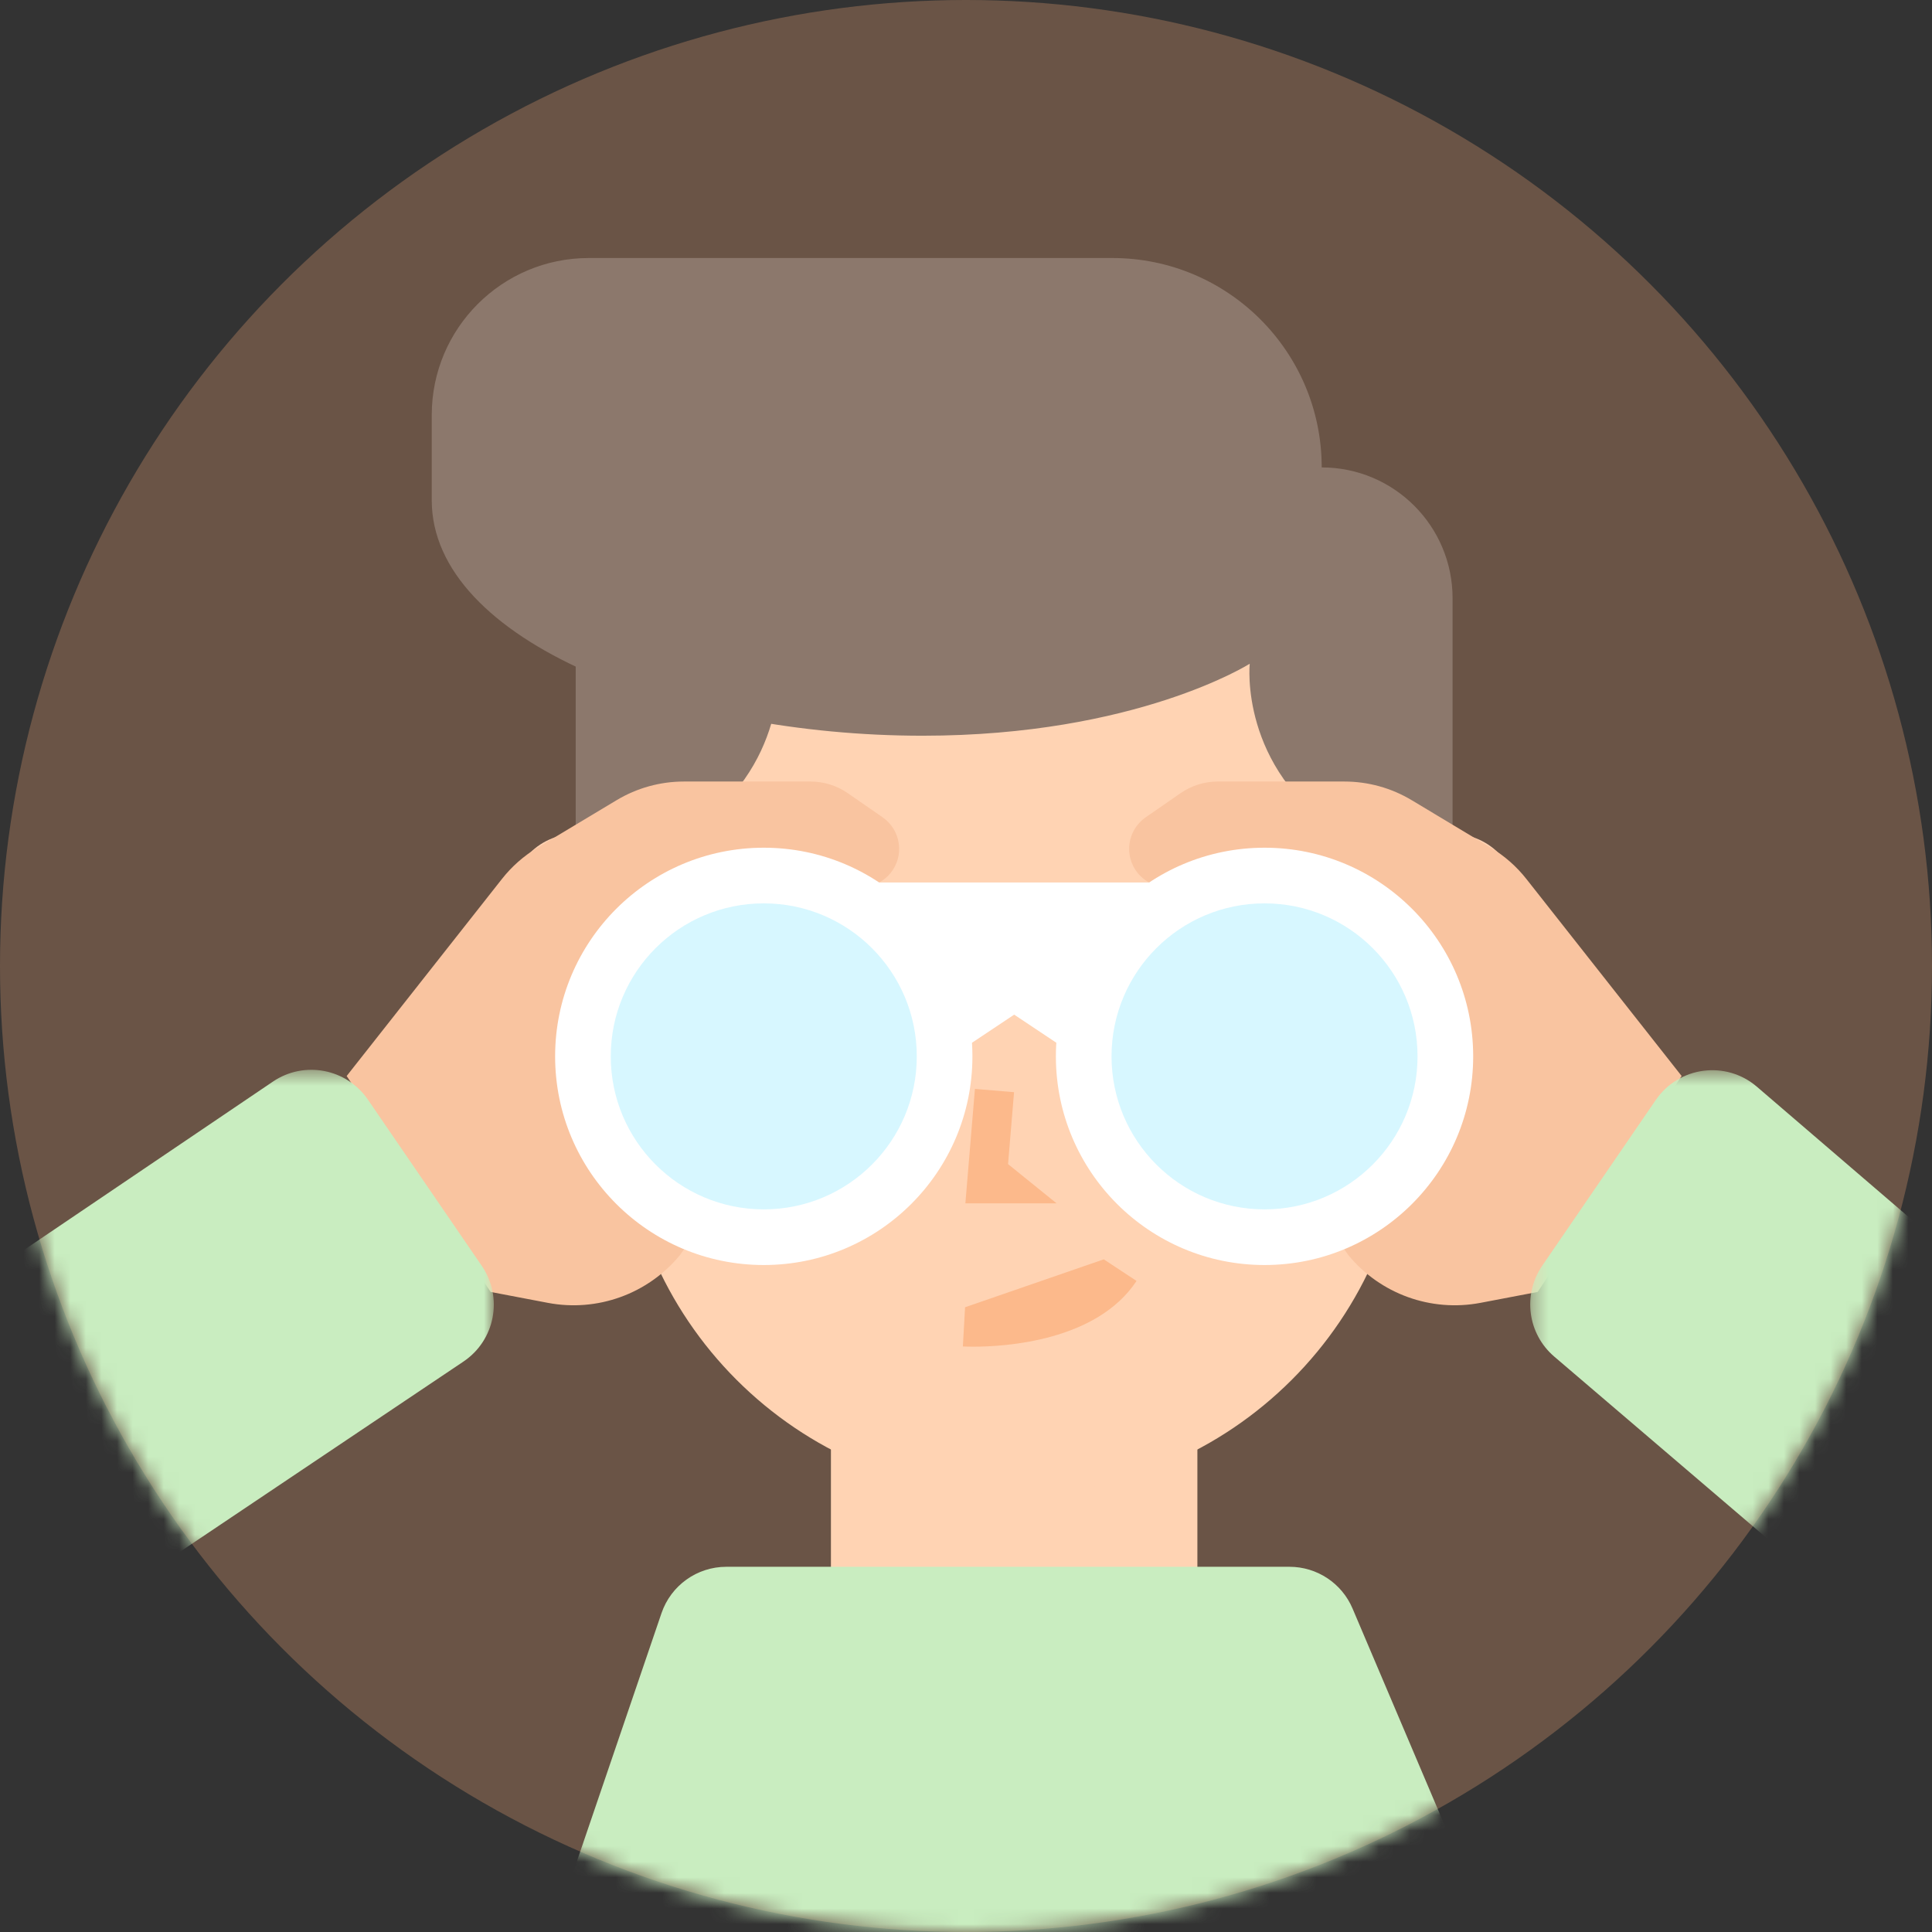 <svg xmlns="http://www.w3.org/2000/svg" xmlns:xlink="http://www.w3.org/1999/xlink" width="124" height="124" viewBox="0 0 124 124">
    <rect x="0" y="0" width="124" height="124" fill="#333333" stroke="none"/>
    <defs>
        <path id="7oz6zd4wvc" d="M0.332 0.505L44.911 0.505 44.911 44.929 0.332 44.929z"/>
        <path id="qfb0qyqvoe" d="M0 0.479L44.134 0.479 44.134 38.668 0 38.668z"/>
        <circle id="ucdwygedla" cx="62" cy="62" r="62"/>
    </defs>
    <g fill="none" fill-rule="evenodd">
        <g>
            <g>
                <g transform="translate(-673 -1314) translate(645 1314) translate(28)">
                    <mask id="gj9ylcwnbb" fill="#fff">
                        <use xlink:href="#ucdwygedla"/>
                    </mask>
                    <use fill="#6A5446" xlink:href="#ucdwygedla"/>
                    <g mask="url(#gj9ylcwnbb)">
                        <g>
                            <path fill="#FFD3B3" d="M78.091 74.9L66.331 74.9 66.331 105.84 78.091 117.6 89.851 105.84 89.851 74.9z" transform="translate(-13 16)"/>
                            <g>
                                <path fill="#FFD3B3" d="M52.89 37.417h-2.917c-2.485 0-4.428 2.146-4.18 4.618l.84 8.4c.214 2.148 2.02 3.782 4.18 3.782h2.078v-16.8zM103.29 37.417h2.919c2.485 0 4.427 2.146 4.18 4.618l-.84 8.4c-.214 2.148-2.021 3.782-4.18 3.782h-2.078v-16.8z" transform="translate(-13 16) translate(0 .103)"/>
                                <path fill="#FFD3B3" d="M78.09 26.497h-25.2v28.14c0 13.917 11.284 25.2 25.2 25.2 13.918 0 25.2-11.283 25.2-25.2v-28.14h-25.2z" transform="translate(-13 16) translate(0 .103)"/>
                                <path fill="#FCB98B" d="M80.816 61.132L74.96 61.132 75.573 53.786 78.084 53.996 77.699 58.612" transform="translate(-13 16) translate(0 .103)"/>
                                <path fill="#8C786C" d="M62.97 26.497s.7 6.65-5.88 10.92l-4.2 8.4v-8.4h-2.94v-15.96l13.02.055v4.985z" transform="translate(-13 16) translate(0 .103)"/>
                                <path fill="#8C786C" d="M66.33.457h18.06c7.423 0 13.44 6.018 13.44 13.44 4.64 0 8.4 3.76 8.4 8.4v15.12h-2.94v8.4l-4.2-8.4c-6.58-4.27-5.88-10.92-5.88-10.92s-7.28 4.62-21 4.62c-15.68 0-31.5-6.02-31.5-15.12v-5.46c0-5.567 4.514-10.08 10.08-10.08h15.54z" transform="translate(-13 16) translate(0 .103)"/>
                                <path fill="#FCB98B" d="M83.842 64.724l2.104 1.386c-2.557 3.877-8.465 4.22-10.474 4.22-.38 0-.621-.01-.673-.015l.141-2.516" transform="translate(-13 16) translate(0 .103)"/>
                                <path fill="#F9C4A0" d="M86.532 36.354l2.24-1.551c.703-.486 1.536-.746 2.391-.746h8.122c1.523 0 3.015.413 4.32 1.197l5.084 3.051c.873.523 1.646 1.203 2.276 2.004l9.966 12.648-9.24 13.86-3.673.7c-3.174.604-6.425-.571-8.479-3.065l-1.288-1.835h-5.559c-.632 0-1.18-.507-1.159-1.14.046-1.465 1.251-2.64 2.728-2.64h7.14l3.57-7.14-1.346-5.648c-.47-1.973-1.925-3.561-3.848-4.202l-5.783-1.93c-1.564-.52-3.277-.332-4.69.514-1.065.639-2.477.477-3.268-.481-.923-1.118-.687-2.776.496-3.596" transform="translate(-13 16) translate(0 .103)"/>
                                <g transform="translate(-13 16) translate(0 .103) translate(110.88 52.08)">
                                    <mask id="fsy1omppid" fill="#fff">
                                        <use xlink:href="#7oz6zd4wvc"/>
                                    </mask>
                                    <path fill="#C9EDC0" d="M1.873 18.884L32.36 44.93 44.91 27.344 14.881 1.566C12.897-.138 9.87.258 8.392 2.417L1.102 13.056c-1.27 1.854-.938 4.368.771 5.828" mask="url(#fsy1omppid)"/>
                                </g>
                                <path fill="#F9C4A0" d="M69.65 36.354l-2.24-1.551c-.703-.486-1.536-.746-2.392-.746h-8.122c-1.522 0-3.014.413-4.32 1.197l-5.084 3.051c-.873.523-1.645 1.203-2.275 2.004L35.25 52.957l9.24 13.86 3.673.7c3.174.604 6.424-.571 8.478-3.065l1.289-1.835h5.558c.632 0 1.181-.507 1.16-1.14-.047-1.465-1.252-2.64-2.728-2.64h-7.14l-3.57-7.14 1.345-5.648c.468-1.973 1.925-3.561 3.847-4.202l5.785-1.93c1.564-.52 3.276-.332 4.687.514 1.066.639 2.478.477 3.27-.481.924-1.118.687-2.776-.496-3.596" transform="translate(-13 16) translate(0 .103)"/>
                                <g transform="translate(-13 16) translate(0 .103) translate(.56 52.08)">
                                    <mask id="2ja1smpp2f" fill="#fff">
                                        <use xlink:href="#qfb0qyqvoe"/>
                                    </mask>
                                    <path fill="#C9EDC0" d="M42.187 19.204L14.298 37.92c-1.976 1.326-4.647.84-6.03-1.096L.819 26.387c-1.435-2.012-.931-4.812 1.116-6.196L29.959 1.235C31.962-.12 34.683.397 36.05 2.39l7.314 10.677c1.382 2.017.853 4.773-1.177 6.136" mask="url(#2ja1smpp2f)"/>
                                </g>
                                <path fill="#FFF" d="M78.091 40.537L66.931 40.537 66.931 51.697 74.073 51.697 78.091 49.019 82.108 51.697 89.251 51.697 89.251 40.537z" transform="translate(-13 16) translate(0 .103)"/>
                                <path fill="#FFF" d="M107.552 51.697c0 7.396-5.995 13.392-13.39 13.392-7.397 0-13.393-5.996-13.393-13.392 0-7.396 5.996-13.392 13.392-13.392 7.396 0 13.391 5.996 13.391 13.392" transform="translate(-13 16) translate(0 .103)"/>
                                <path fill="#D7F7FF" d="M103.981 51.697c0 5.424-4.396 9.82-9.82 9.82s-9.82-4.396-9.82-9.82 4.396-9.82 9.82-9.82 9.82 4.396 9.82 9.82" transform="translate(-13 16) translate(0 .103)"/>
                                <path fill="#FFF" d="M75.412 51.697c0 7.396-5.996 13.392-13.391 13.392-7.396 0-13.392-5.996-13.392-13.392 0-7.396 5.996-13.392 13.392-13.392 7.395 0 13.391 5.996 13.391 13.392" transform="translate(-13 16) translate(0 .103)"/>
                                <path fill="#D7F7FF" d="M71.841 51.697c0 5.424-4.397 9.82-9.82 9.82-5.425 0-9.821-4.396-9.821-9.82s4.396-9.82 9.82-9.82 9.821 4.396 9.821 9.82" transform="translate(-13 16) translate(0 .103)"/>
                                <path fill="#C9EDC0" d="M113.23 118.72L99.809 87.134c-.69-1.623-2.282-2.677-4.046-2.677H59.618c-1.882 0-3.554 1.197-4.162 2.978L44.79 118.72h68.442z" transform="translate(-13 16) translate(0 .103)"/>
                            </g>
                        </g>
                    </g>
                </g>
            </g>
        </g>
    </g>
</svg>
